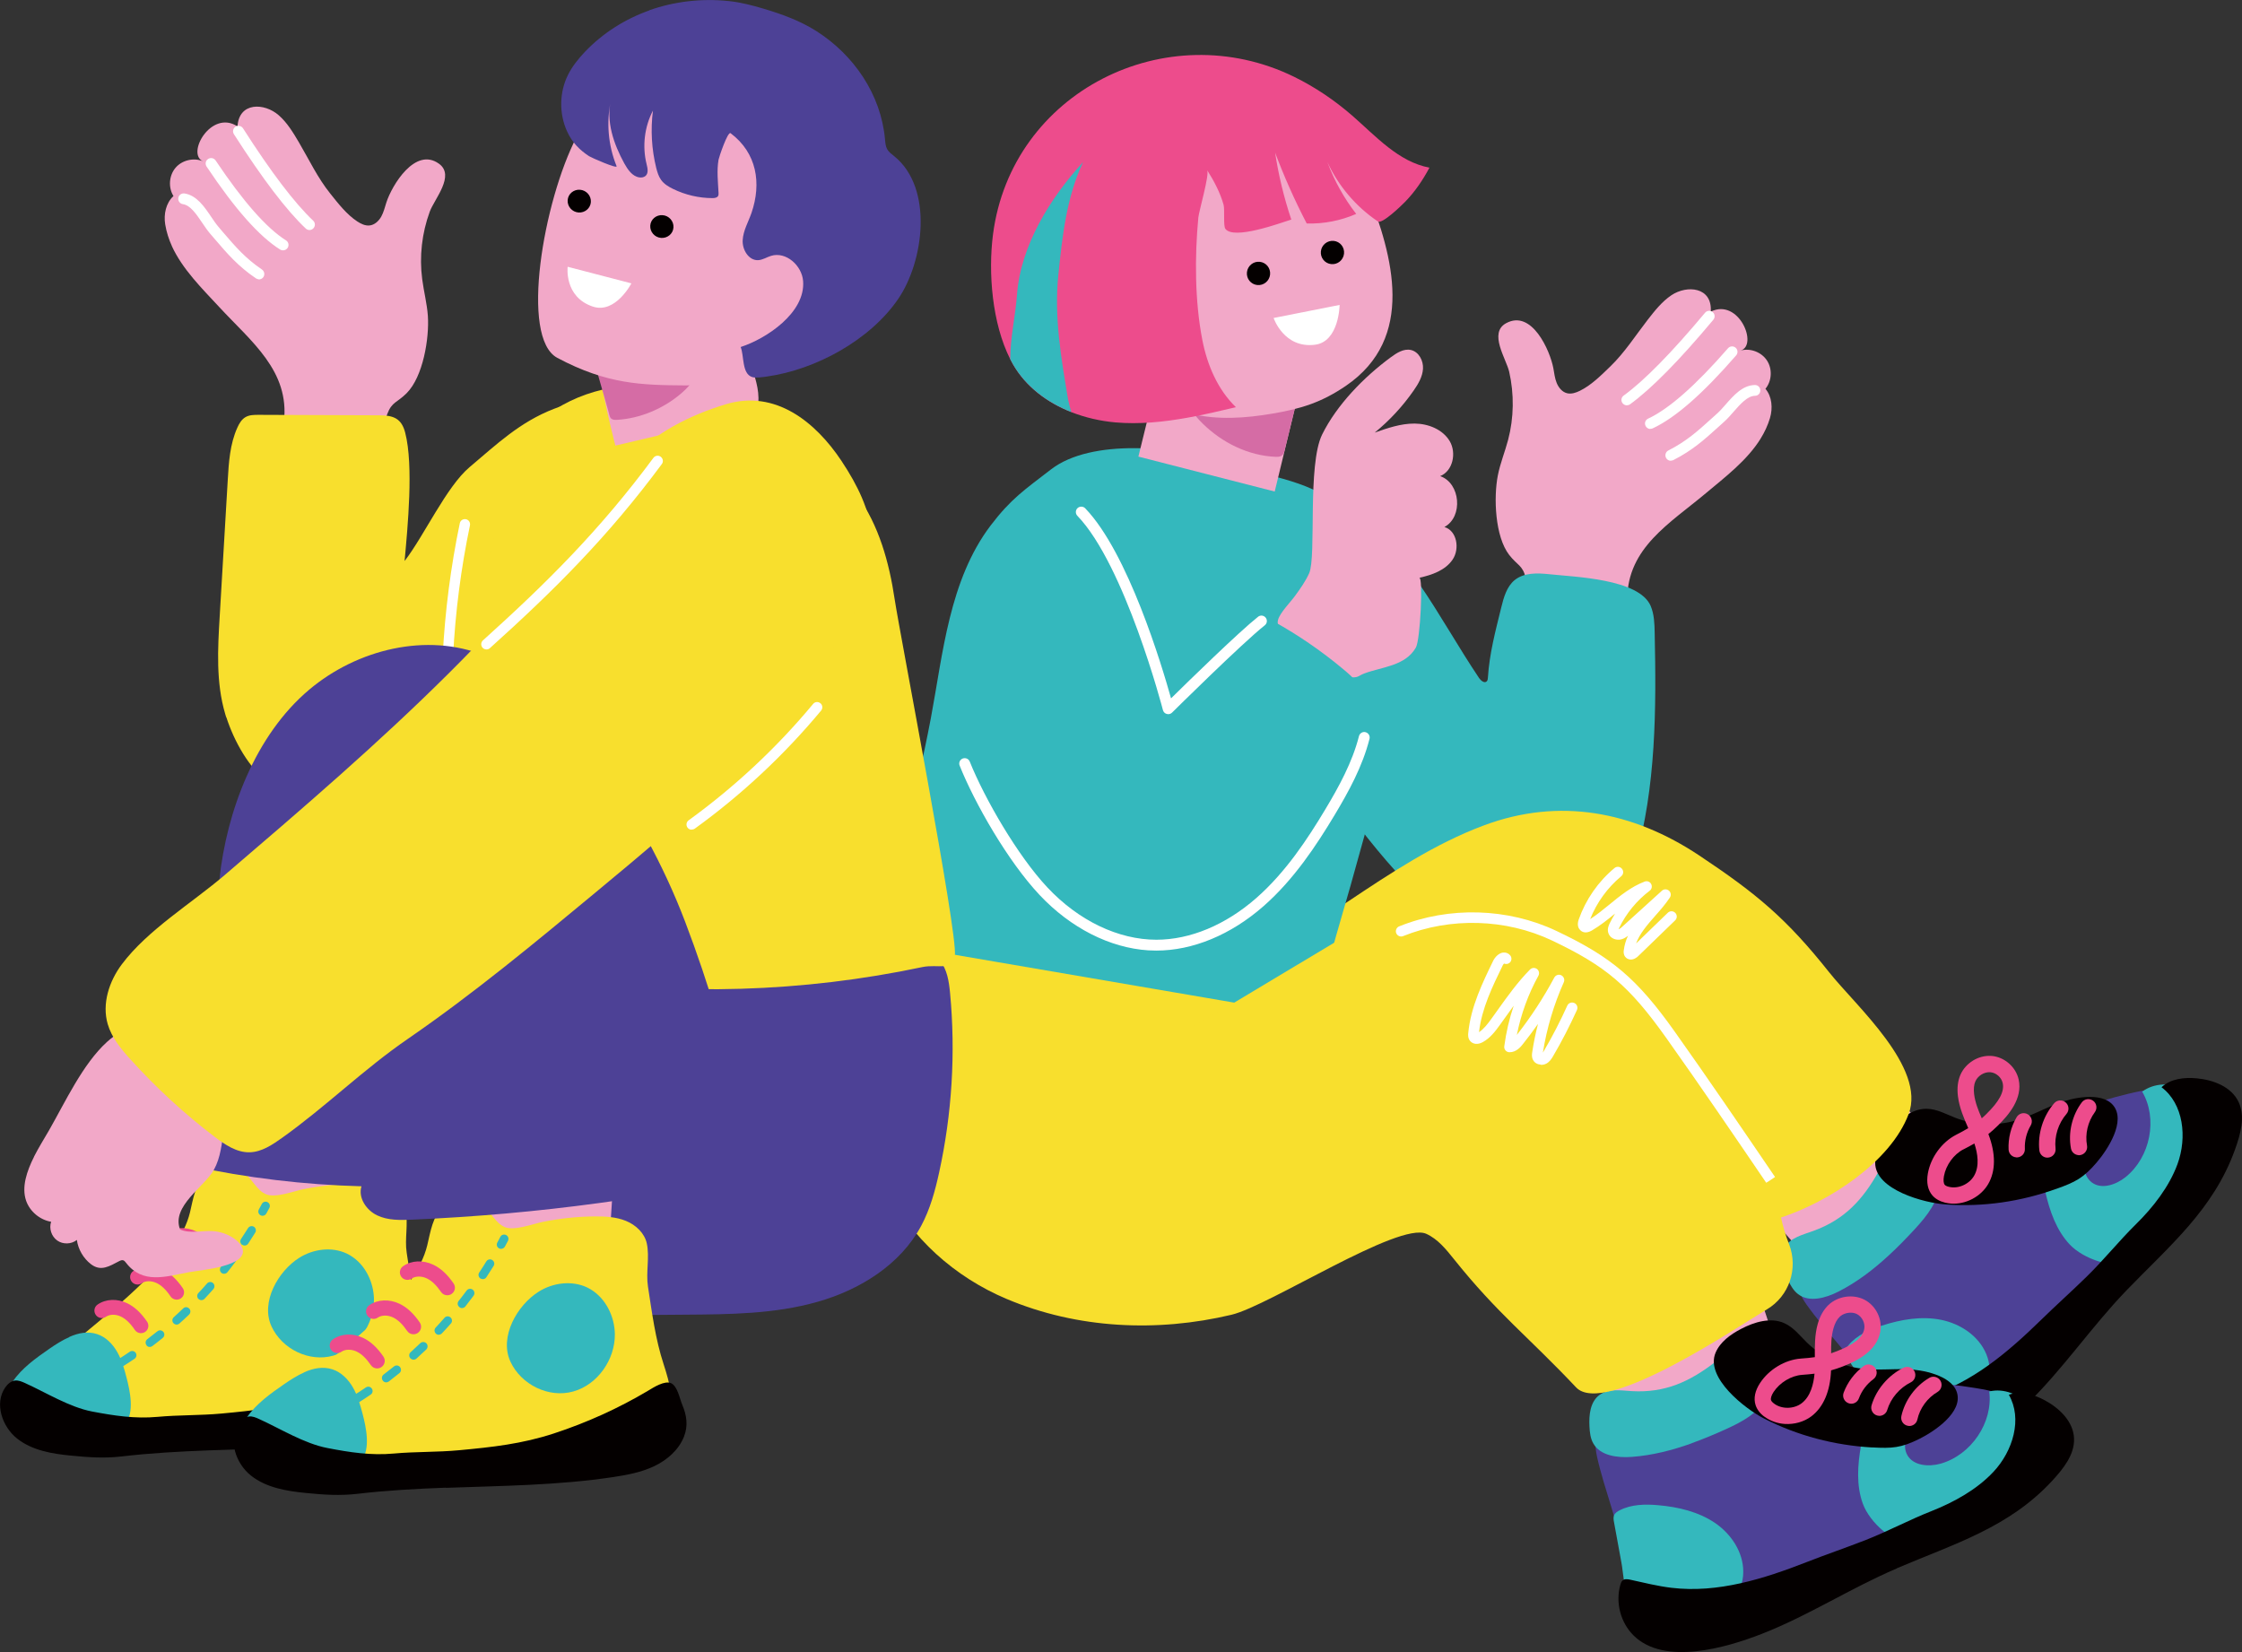 <?xml version="1.0" encoding="UTF-8"?>
<svg id="_レイヤー_1" data-name="レイヤー_1" xmlns="http://www.w3.org/2000/svg" width="285" height="210" version="1.1" viewBox="0 0 285 210">
  <rect x="0" y="0" width="285" height="210" fill="#333333" stroke="none"/>
  <!-- Generator: Adobe Illustrator 29.5.1, SVG Export Plug-In . SVG Version: 2.1.0 Build 141)  -->
  <defs>
    <style>
      .st0 {
        fill: #040000;
      }

      .st1 {
        fill: #4d4196;
      }

      .st2 {
        fill: #34b8bd;
      }

      .st3 {
        fill: #f2a8c8;
      }

      .st4 {
        fill: #d56ca5;
      }

      .st5 {
        fill: #ed4c8c;
      }

      .st6 {
        fill: #fff;
      }

      .st7 {
        fill: #f8df2d;
      }
    </style>
  </defs>
  <path class="st3" d="M21.85,31.29c1.35,2.94,3.84,5.39,6.02,7.74,4.06,4.39,8.98,8.11,8.22,14.59-.05.41-.11.85.04,1.23.3.77,1.26,1.01,2.09,1.11,2.3.3,4.62.44,6.94.44.76,0,1.56-.03,2.23-.38,1.49-.77,1.35-2.11,1.84-3.4.59-1.56,1.25-1.43,2.45-2.63,2.11-2.1,2.9-7.01,2.71-9.83-.11-1.57-.52-3.11-.72-4.67-.38-2.89-.04-5.86.96-8.59.59-1.61,3.26-4.59,1.17-6.09-3.02-2.18-5.98,2.75-6.68,4.91-.2.62-.35,1.26-.66,1.82-.32.56-.85,1.06-1.5,1.12-.55.05-1.08-.21-1.54-.51-1.36-.89-2.45-2.31-3.45-3.56-1.59-1.98-2.69-4.31-3.97-6.49-.74-1.25-1.49-2.51-2.58-3.46-1.81-1.58-5.04-1.7-5.23,1.43-3.33-2.2-6.57,3.5-4.38,4.43-1.18-.5-2.67-.15-3.5.83-.83.98-.94,2.5-.26,3.59-.96.88-1.26,2.32-1.05,3.6.16.98.46,1.9.86,2.78Z"/>
  <path class="st6" d="M32.87,35.52c.24.01.47-.09.61-.3.21-.31.13-.74-.18-.96-2.13-1.45-3.33-2.86-5-4.8l-.55-.65c-.3-.35-.6-.8-.92-1.27-.86-1.27-1.83-2.71-3.38-2.95-.37-.05-.73.2-.78.58-.06.38.2.73.58.78.95.14,1.71,1.27,2.44,2.35.33.48.66.98,1.02,1.4l.55.64c1.67,1.95,2.99,3.49,5.27,5.04.11.07.22.11.34.12Z"/>
  <path class="st6" d="M35.94,31.82c.24.02.49-.1.63-.32.2-.32.11-.75-.22-.95-2.47-1.55-5.47-4.97-8.94-10.15-.21-.32-.64-.4-.96-.19-.32.21-.4.64-.19.96,3.62,5.42,6.68,8.87,9.35,10.55.1.06.21.1.32.1Z"/>
  <path class="st6" d="M39.29,29.24c.2.01.4-.06.55-.22.26-.28.25-.71-.03-.97-2.35-2.22-5.36-6.17-8.92-11.74-.21-.32-.63-.41-.95-.21-.32.21-.41.63-.21.95,3.63,5.67,6.7,9.71,9.14,12,.12.11.27.18.43.19Z"/>
  <g>
    <path class="st3" d="M223.8,55.77c-1.71,2.75-4.49,4.86-6.95,6.92-4.58,3.84-9.94,6.91-10,13.43,0,.42,0,.85-.19,1.22-.39.73-1.38.84-2.21.84-2.32,0-4.64-.15-6.94-.45-.76-.1-1.54-.22-2.17-.66-1.38-.95-1.07-2.26-1.39-3.61-.39-1.63-1.06-1.58-2.1-2.92-1.82-2.35-1.99-7.33-1.45-10.09.3-1.55.91-3.02,1.31-4.54.74-2.81.78-5.81.14-8.64-.38-1.67-2.66-4.96-.39-6.19,3.27-1.78,5.58,3.49,6,5.72.12.64.18,1.29.43,1.89s.71,1.16,1.34,1.3c.54.12,1.1-.07,1.59-.31,1.46-.71,2.72-1.98,3.88-3.1,1.83-1.77,3.21-3.94,4.76-5.94.89-1.14,1.8-2.3,3-3.11,2-1.34,5.22-1.05,5.01,2.08,3.58-1.76,6.07,4.31,3.78,4.95,1.24-.35,2.67.19,3.37,1.27.7,1.07.62,2.6-.2,3.59.84.99.95,2.46.58,3.71-.28.95-.7,1.83-1.21,2.65Z"/>
    <path class="st2" d="M183.99,116.92c4.48,3.4,10.31,4.57,15.65,2.62,4.65-1.7,6.9-5.58,8.21-10.16,2.68-9.36,2.7-19.24,2.49-28.97-.02-1.14-.06-2.31-.5-3.37-1.47-3.48-9.68-3.7-12.89-4.05-1.52-.16-3.2-.22-4.39.73-1.04.84-1.41,2.23-1.73,3.52-.73,2.98-1.5,5.84-1.69,8.89-.01.17-.03.36-.15.48-.29.28-.74-.09-.97-.42-5.31-7.92-9.1-16.44-17.21-22.08-3.62-2.52-7.46-2.52-9.54,1.89-1.52,3.21-1.71,7.88-1.93,11.42-.26,4.15.23,8.42,2.15,12.16.98,1.92,2.3,3.64,3.61,5.35,5.58,7.27,11.54,16.42,18.9,21.99Z"/>
    <g>
      <polygon class="st3" points="230.97 161.39 247.47 146.65 235.7 133.25 219.21 147.99 230.97 161.39"/>
      <g>
        <path class="st1" d="M241.98,146.08c.26-.14.53-.24.83-.3.96-.2,1.93.07,2.85.35,1.2.36,2.43.66,3.61,1.07,1.14.41,1.09.43,2.12.02,2.08-.84,4.05-2.43,6.09-3.44,4.18-2.07,8.58-3.67,13.08-4.75,2.09-.5,4.24-.9,6.35-.6s4.17,1.41,5.14,3.3c1.82,3.53-.74,7.77-3.26,10.96-7.83,9.88-16.55,19.17-26.78,26.49-2.56,1.83-5.64,3.62-8.6,2.79-2.58-.72-4.19-3.2-5.56-5.5-2.33-3.91-5.57-6.95-8.19-10.62-1.44-2.02-2.2-4.95-.67-6.99.65-.86,1.6-1.42,2.5-2.01,3-1.97,5.61-4.56,7.61-7.55.81-1.21,1.66-2.59,2.9-3.23Z"/>
        <path class="st2" d="M240.08,159.59c-1.94,1.79-4.03,3.39-6.37,4.58-1.63.83-3.72,1.42-5.14.33-.59-.45-.96-1.12-1.29-1.79-.64-1.31-1.15-2.93-.38-4.2.74-1.22,2.29-1.56,3.62-2.05,3.96-1.44,6.27-3.96,8.28-7.54.57-1.03,1.18-2.15,2.23-2.66,2.65-1.29,5.49,1.46,5.5,4.09,0,2.24-1.56,4.18-3.09,5.85-1.08,1.17-2.19,2.32-3.37,3.4Z"/>
        <path class="st2" d="M234.89,172.68c-.16-.24-.32-.5-.33-.79,0-.33.19-.64.41-.89,1.07-1.29,2.68-1.99,4.26-2.5,2.43-.79,5.02-1.23,7.49-.74,2.47.49,4.8,2.03,5.77,4.35.26.63.43,1.31.4,2-.03.82-.31,1.62-.68,2.37-1.04,2.12-2.82,3.93-5.02,4.75-2.1.78-5.05.52-6.92-.7-1.1-.72-1.79-2.36-2.5-3.43-.97-1.47-1.93-2.94-2.9-4.4Z"/>
        <path class="st2" d="M272.11,159.55c2.26-1.81,4.23-5.44,5.28-7.74,1.44-3.17,2.15-6.67,1.86-10.11-.13-1.57-.08-2.72-1.63-3.36-1.68-.7-3.76-.73-5.31.42,2.01,3.41,1.05,8.34-2.12,10.87-1.23.98-3.04,1.59-4.27.68-1.41-1.05-1.08-3.25-.61-4.99-2.28.27-4.94,1.25-5.48,3.5-.21.87-.04,1.78.16,2.65.56,2.45,1.41,4.92,3.12,6.73,1.69,1.78,5.61,3.3,8.02,2.02.33-.18.66-.4.99-.66Z"/>
        <path class="st0" d="M261.41,151.11c-4.52,1.63-9.33,2.33-14.08,1.99-2.7-.19-8.96-1.85-8.96-5.29,0-1.5.84-2.88,1.8-4.05,1.22-1.48,2.87-2.85,4.76-2.82,1.29.02,2.45.68,3.64,1.15,2.42.94,5.17,1.06,7.7.33,1.82-.53,3.51-1.47,5.28-2.16,1.83-.72,5.56-1.53,7.05.21,1.72,2.02-.7,5.69-2.07,7.29-1.7,1.99-2.73,2.5-5.11,3.35Z"/>
        <path class="st0" d="M270.28,164.06c-4.43,4.6-8.02,9.95-12.6,14.41-3.46,3.36-9.77,8.53-14.87,6.51-2.17-.86-3.78-2.95-4.07-5.29-.03-.21-.04-.43.06-.62.16-.29.53-.39.85-.45,1.75-.33,3.52-.6,5.24-1.1,5.68-1.65,10.34-5.62,14.53-9.71,1.92-1.88,3.92-3.66,5.84-5.54,2.19-2.14,4.1-4.53,6.26-6.66,2.17-2.13,4.23-4.77,5.28-7.64,1.24-3.39.78-7.65-2.03-9.77,1.17-1.1,2.92-1.28,4.49-1.13,2.13.2,4.4,1.08,5.31,3.01.88,1.86.24,4.1-.47,6.07-2.75,7.63-8.35,12.24-13.83,17.92Z"/>
        <path class="st5" d="M247.26,152.87c-.69-.17-1.23-.48-1.61-.91-.59-.68-.79-1.65-.58-2.82.37-2.04,1.77-3.95,3.56-4.88.6-.31,1.11-.58,1.57-.86-.55-1.26-1.12-2.57-1.31-4.04-.13-1.04-.02-1.97.32-2.75.66-1.5,2.29-2.5,3.9-2.39.01,0,.03,0,.05,0,1.64.13,3.09,1.39,3.45,3,.53,2.42-1.27,4.51-2.67,5.88-.41.4-.8.75-1.18,1.05.95,2.49.94,4.69-.02,6.35-.94,1.62-2.86,2.61-4.7,2.49-.26-.02-.53-.06-.78-.12ZM249.58,146.1c-1.22.63-2.22,2-2.47,3.41h0c-.09.5-.05.91.1,1.09.09.11.28.2.54.26,1.17.29,2.57-.33,3.19-1.4.72-1.24.46-2.84.04-4.11-.44.25-.9.5-1.41.76ZM251.11,137.44c-.19.43-.24.99-.16,1.66.13,1.03.52,2.02.97,3.05.19-.16.38-.34.57-.53,1.66-1.62,2.33-2.88,2.09-3.95-.16-.73-.84-1.32-1.58-1.38h-.02c-.75-.05-1.57.46-1.87,1.16Z"/>
        <path class="st5" d="M256.3,147.12s.08,0,.12,0c.57-.03,1.01-.51.98-1.09-.05-1.02.21-2.07.74-2.97.29-.49.13-1.13-.37-1.42-.49-.29-1.13-.13-1.42.37-.73,1.24-1.09,2.7-1.02,4.12.03.53.45.95.97.98Z"/>
        <path class="st5" d="M260.2,147.14c.06,0,.12,0,.18,0,.57-.06.98-.57.92-1.14-.17-1.56.35-3.21,1.39-4.41.37-.43.33-1.09-.11-1.46-.43-.37-1.09-.33-1.46.11-1.41,1.63-2.11,3.87-1.88,5.99.06.51.47.89.96.92Z"/>
        <path class="st5" d="M264.21,146.84c.09,0,.17,0,.26-.02.56-.11.93-.65.83-1.21-.27-1.45.1-3.03.99-4.24.34-.46.25-1.11-.21-1.45-.46-.34-1.11-.25-1.45.21-1.24,1.66-1.75,3.85-1.37,5.86.09.47.49.81.95.84Z"/>
      </g>
    </g>
    <g>
      <polygon class="st3" points="205.97 181.56 226.91 174.44 221.31 157.51 200.37 164.63 205.97 181.56"/>
      <g>
        <path class="st1" d="M222.08,171.77c.29-.02.58-.01.88.05.96.19,1.75.82,2.49,1.44.96.8,1.98,1.55,2.9,2.4.89.82.84.82,1.94.84,2.24.04,4.68-.66,6.95-.79,4.65-.27,9.33-.02,13.9.73,2.12.35,4.26.83,6.08,1.93,1.82,1.1,3.28,2.93,3.44,5.04.3,3.96-3.72,6.87-7.28,8.81-11.06,6.04-22.73,11.18-35,13.93-3.07.69-6.6,1.13-9.01-.79-2.1-1.67-2.61-4.58-2.97-7.23-.62-4.51-2.41-8.58-3.39-12.97-.54-2.42-.09-5.42,2.11-6.69.93-.54,2.03-.68,3.08-.87,3.53-.64,6.94-2.01,9.96-3.97,1.22-.8,2.54-1.73,3.93-1.84Z"/>
        <path class="st2" d="M215.05,183.46c-2.48.89-5.03,1.54-7.65,1.73-1.83.13-3.98-.15-4.86-1.71-.37-.64-.45-1.41-.49-2.16-.08-1.46.09-3.15,1.29-4.02,1.15-.83,2.72-.55,4.13-.47,4.21.23,7.32-1.2,10.57-3.71.93-.72,1.92-1.52,3.09-1.58,2.95-.15,4.49,3.49,3.47,5.91-.87,2.06-3.07,3.24-5.13,4.18-1.45.66-2.93,1.28-4.43,1.82Z"/>
        <path class="st2" d="M205.17,193.49c-.05-.28-.1-.58,0-.86.12-.31.43-.51.73-.66,1.49-.76,3.24-.79,4.9-.64,2.54.22,5.1.83,7.19,2.24,2.08,1.41,3.63,3.74,3.61,6.25,0,.68-.12,1.37-.41,2-.34.75-.92,1.37-1.55,1.92-1.78,1.55-4.13,2.52-6.47,2.41-2.24-.1-4.85-1.5-6.09-3.35-.73-1.09-.72-2.87-.96-4.13-.32-1.73-.63-3.46-.95-5.19Z"/>
        <path class="st2" d="M244.56,195.93c2.79-.79,6.02-3.35,7.88-5.06,2.56-2.35,4.58-5.3,5.66-8.58.49-1.5.99-2.54-.18-3.73-1.28-1.3-3.17-2.14-5.05-1.69.51,3.93-2.29,8.08-6.19,9.18-1.51.42-3.42.27-4.2-1.05-.89-1.52.27-3.41,1.39-4.83-2.2-.64-5.04-.78-6.41,1.08-.53.72-.73,1.62-.89,2.5-.44,2.47-.62,5.08.24,7.41.85,2.3,3.88,5.23,6.59,5,.38-.03.77-.11,1.17-.22Z"/>
        <path class="st0" d="M238,183.99c-4.8-.27-9.5-1.5-13.74-3.67-2.41-1.23-7.52-5.2-6.18-8.37.58-1.38,1.9-2.33,3.24-3.03,1.7-.89,3.76-1.5,5.48-.74,1.18.52,1.99,1.59,2.9,2.48,1.86,1.81,4.34,2.99,6.96,3.31,1.88.23,3.8.02,5.7.07,1.97.05,5.72.76,6.4,2.95.79,2.53-2.87,4.96-4.76,5.9-2.34,1.17-3.49,1.23-6.02,1.09Z"/>
        <path class="st0" d="M241.11,199.37c-5.87,2.5-11.27,6.03-17.22,8.34-4.5,1.75-12.33,4.03-16.23.18-1.66-1.64-2.33-4.19-1.68-6.46.06-.2.13-.42.3-.55.26-.21.63-.15.96-.08,1.74.38,3.48.82,5.25,1.03,5.88.7,11.72-1.14,17.17-3.27,2.5-.98,5.04-1.84,7.54-2.82,2.85-1.12,5.54-2.57,8.37-3.68,2.83-1.12,5.75-2.74,7.84-4.98,2.47-2.64,3.71-6.73,1.95-9.79,1.51-.55,3.19-.04,4.58.71,1.89,1.02,3.63,2.72,3.71,4.85.08,2.06-1.38,3.86-2.8,5.4-5.51,5.95-12.47,8-19.73,11.1Z"/>
        <path class="st5" d="M224.29,180.08c-.57-.42-.94-.92-1.12-1.47-.28-.86-.08-1.83.57-2.82h0c1.14-1.73,3.17-2.95,5.18-3.1.68-.05,1.25-.1,1.78-.18-.01-1.38-.03-2.81.37-4.23.29-1.01.75-1.82,1.37-2.41,1.2-1.13,3.12-1.41,4.57-.66,1.47.76,2.31,2.49,2,4.11-.46,2.43-2.93,3.66-4.75,4.37-.54.21-1.03.37-1.5.5-.1,2.66-.97,4.68-2.5,5.84-.96.72-2.18,1.04-3.37.97-.94-.06-1.85-.37-2.6-.93ZM229.07,174.76c-1.37.1-2.82.97-3.61,2.17h0c-.28.43-.4.81-.33,1.04.04.13.18.29.4.45.96.72,2.49.7,3.48-.04,1.14-.86,1.53-2.44,1.65-3.77-.51.06-1.02.11-1.59.15ZM233.86,167.38c-.34.32-.61.82-.79,1.46-.28,1-.31,2.06-.3,3.18.23-.08.48-.17.74-.27,2.16-.84,3.27-1.74,3.47-2.82.14-.73-.26-1.54-.92-1.89-.21-.11-.45-.17-.69-.18-.54-.03-1.12.15-1.5.51Z"/>
        <path class="st5" d="M235.26,178.43c.45.03.88-.24,1.04-.68.35-.96,1.01-1.83,1.84-2.44.46-.34.56-.99.22-1.45-.34-.46-.99-.56-1.45-.22-1.15.85-2.06,2.06-2.55,3.39-.2.54.08,1.13.61,1.33.1.04.19.06.29.06Z"/>
        <path class="st5" d="M238.84,179.97c.47.03.92-.27,1.06-.74.45-1.5,1.57-2.81,3-3.52.51-.25.72-.87.47-1.39-.25-.51-.87-.72-1.39-.47-1.93.95-3.46,2.74-4.07,4.78-.16.55.15,1.13.69,1.29.08.02.16.04.23.04Z"/>
        <path class="st5" d="M242.65,181.26c.5.03.97-.31,1.08-.81.31-1.44,1.27-2.76,2.57-3.52.49-.29.66-.92.37-1.42-.29-.49-.92-.66-1.42-.37-1.79,1.05-3.11,2.87-3.55,4.86-.12.56.23,1.11.79,1.23.05.01.1.02.16.02Z"/>
      </g>
    </g>
    <path class="st7" d="M112.68,150.95c-.63-1.33-1.13-2.71-1.5-4.14-1.5-5.79-1.33-11.8.05-17.54.33-1.39,2.06-11.18,4.23-10.92,10.19,1.25,20.38,2.48,30.57,3.73,4,.49,9.38,2.14,13.05.73,4.15-1.6,8.41-5.64,12.13-8.12,5.56-3.71,11.18-7.45,17.44-9.78,9.55-3.56,18.9-1.8,27.37,3.84,7.32,4.88,11.08,8.01,16.52,14.86,3.4,4.28,12.32,12.08,10.08,18.01-2.33,6.17-10.3,11.2-16.22,13.14.25,1.15.59,2.28,1.02,3.38,1.2,3.09.04,6.61-2.82,8.3-3.65,2.16-20.65,13.74-24.25,9.91-6.09-6.46-9.98-9.36-15.52-16.29-1.01-1.26-2.06-2.57-3.53-3.23-3.5-1.57-19.92,9.14-24.75,10.29-9.46,2.25-19.58,1.79-28.59-2.01-6.54-2.75-12.27-7.79-15.27-14.15Z"/>
    <path class="st2" d="M115.34,120.33l48.42,8.29c2.19.37,4.26-1.11,4.62-3.3.33-2.02.78-4.02,1.4-6.15,1.27-4.33,2.5-8.68,3.69-13.03.95-3.45,1.52-6.14,1.29-9.66-.27-4.03,1.02-8.4,1.82-12.33.88-4.35.36-9.1-1.85-13.07-1.66-2.98-2.15-4.57-4.66-6.84-3.69-3.34-9.9-3.82-14.65-5.46-5.98-2.06-16.68-3.07-21.81.88-3.38,2.61-5.08,3.72-7.67,7.12-5.28,6.95-6.08,16.36-7.61,24.5-1,5.28-2.23,10.52-3.66,15.7-.7,2.53-1.43,5.06-2.24,7.56-.05.17-.12.35-.18.55-.8,2.33.68,4.82,3.11,5.24Z"/>
    <polygon class="st3" points="144.71 58.04 162.04 62.48 165.41 48.57 147.97 44.77 144.71 58.04"/>
    <path class="st4" d="M165.41,48.57c-3.58-.78-7.16-1.56-10.73-2.34-1.05-.23-2.41-1.19-3.31-.24-.97,1.02-1.24,2.66-.92,3.99.35,1.49,1.32,2.76,2.41,3.84,2.49,2.46,5.85,4.12,9.35,4.25,1.04.04,1.02-.58,1.23-1.45.22-.88.43-1.76.65-2.63.44-1.8.89-3.61,1.33-5.41Z"/>
    <path class="st3" d="M142.05,42.82c1.64,4.69,3.66,8.35,9.27,9.75,3.42.85,7.01.59,10.46,0,3.68-.62,6.27-1.46,9.3-3.52,8.92-6.09,5.98-16.49,2.76-24.71-1.44-3.68-5.3-6.9-9.33-8.23-2.84-.93-4.24-.66-7.19-.29-4.65.59-9.26,2.18-12.66,5.22-2.62,2.34-4.47,5.62-4.75,9.11-.13,1.67.46,2.98.7,4.58.36,2.42.34,4.74,1.13,7.12.11.33.22.65.33.96Z"/>
    <path class="st0" d="M158.51,34.6c-.09.82.5,1.55,1.31,1.63.81.09,1.54-.51,1.63-1.32.09-.82-.5-1.55-1.31-1.63-.81-.09-1.54.51-1.63,1.32Z"/>
    <path class="st0" d="M167.91,31.94c-.09.82.5,1.55,1.31,1.63.81.09,1.54-.51,1.63-1.32.09-.82-.5-1.55-1.31-1.63s-1.54.51-1.63,1.32Z"/>
    <path class="st6" d="M170.29,38.76l-8.39,1.66s1.31,3.9,5.26,3.4c3.08-.39,3.13-5.06,3.13-5.06Z"/>
    <path class="st3" d="M162.85,80.16c-.32-.41-.52-.87-.39-1.36.25-.92,1.57-2.24,2.15-3.04.67-.92,1.34-1.85,1.81-2.9.94-2.1-.25-13.78,1.65-17.63,1.87-3.78,5.29-7.28,8.69-9.79.77-.57,1.67-1.16,2.6-.95,1,.23,1.59,1.35,1.53,2.38-.06,1.02-.61,1.95-1.2,2.79-1.39,1.99-3.05,3.79-4.94,5.33,1.64-.58,3.33-1.16,5.07-1.15,1.74.01,3.58.74,4.47,2.24.88,1.5.4,3.79-1.22,4.44,2.59.89,2.95,5.17.54,6.47,1.59.46,1.98,2.75,1.05,4.13-.92,1.37-2.63,1.97-4.24,2.32.5-.11.14,7.88-.44,8.88-1.36,2.35-4.27,2.43-6.54,3.28-.72.27-.74.52-1.52.5-.75-.02-1.75-.64-2.4-.99-1.55-.82-2.95-1.9-4.33-2.98-.49-.38-.98-.76-1.47-1.15-.31-.24-.63-.52-.88-.83Z"/>
    <path class="st2" d="M157.78,80.62c.4-.77.75-1.55,1.34-2.2.57-.63,1.83.04,2.57.45,3.21,1.76,6.25,3.84,9.06,6.19,1.27,1.06,2.53,2.24,3.1,3.8.94,2.58-.28,5.41-1.51,7.86-2.23,4.44-4.61,8.83-7.63,12.77-2.37,3.09-5.14,5.91-8.38,8.08-1.28.86-2.54,1.4-3.98,1.9-2.1.73-4.07.51-6.23.81-3.49.49-9-2.57-10.96-5.5-2.41-3.6-1.61-8.55.5-12.33,2.77-4.95,7.35-8.46,11.75-11.87,2.27-1.76,4.56-3.52,6.64-5.51,1.03-.99,1.99-2.03,2.9-3.13.34-.41.6-.87.84-1.33Z"/>
    <path class="st6" d="M145.98,120.8c.34.02.68.03,1.02.03,4.62,0,9.46-2,13.61-5.64,3.88-3.4,6.75-7.77,9.05-11.6,1.78-2.97,3.55-6.19,4.43-9.68.09-.37-.13-.74-.5-.84-.37-.1-.74.13-.84.5-.84,3.31-2.55,6.43-4.28,9.31-2.24,3.74-5.04,8-8.77,11.27-3.9,3.42-8.41,5.3-12.7,5.3-4.84,0-9.89-2.42-13.85-6.64-3.78-4.02-7.99-11.3-9.88-16.01-.14-.35-.54-.52-.9-.38-.35.14-.53.54-.38.9,1.91,4.77,6.12,12.15,10.16,16.44,3.95,4.2,8.94,6.73,13.83,7.04Z"/>
    <polygon class="st7" points="149.94 131.61 178.11 114.73 180.06 131.91 149.94 131.61"/>
    <path class="st6" d="M224.51,150.35l.57-.36.56-.38c-4.15-6.1-8.43-12.39-12.76-18.49-4.77-6.71-8-9.46-15.03-12.79-6.18-2.93-13.65-3.14-19.99-.58-.34.14-.51.53-.37.87.14.34.53.51.87.37,6-2.42,13.07-2.22,18.91.55,6.86,3.25,9.84,5.79,14.51,12.35,4.33,6.09,8.6,12.37,12.74,18.45Z"/>
    <path class="st6" d="M212.34,58.56c.12,0,.24-.02.36-.07,2.46-1.25,3.96-2.61,5.86-4.33l.63-.57c.41-.37.81-.82,1.19-1.26.86-.98,1.75-2,2.72-2.02.38,0,.68-.32.67-.7,0-.38-.32-.68-.7-.67-1.57.03-2.71,1.34-3.72,2.49-.37.43-.73.83-1.08,1.14l-.63.57c-1.9,1.72-3.27,2.95-5.56,4.12-.34.17-.47.59-.3.93.11.23.34.36.57.38Z"/>
    <path class="st6" d="M209.76,54.51c.11,0,.23-.01.33-.06,2.86-1.33,6.33-4.36,10.61-9.28.25-.29.22-.72-.07-.97-.29-.25-.72-.22-.97.07-4.09,4.7-7.51,7.71-10.15,8.94-.35.16-.5.57-.33.92.11.24.34.38.58.4Z"/>
    <path class="st6" d="M206.76,51.52c.15,0,.31-.03.45-.13,2.71-1.97,6.27-5.58,10.59-10.75.24-.29.21-.73-.09-.97-.29-.24-.73-.21-.97.09-4.25,5.08-7.72,8.62-10.34,10.52-.31.22-.38.65-.15.96.13.17.32.27.51.28Z"/>
    <path class="st6" d="M195.84,135.35c.26.02.52-.04.74-.16.43-.24.67-.64.83-.91,1.12-1.9,2.14-3.89,3.05-5.9.15-.34,0-.74-.34-.89-.34-.15-.74,0-.89.34-.89,1.97-1.89,3.91-2.98,5.77-.04.06-.08.13-.12.2.49-3.09,1.39-6.1,2.66-8.95.15-.33,0-.72-.32-.88-.32-.16-.72-.03-.89.29-1.37,2.56-2.97,5.01-4.76,7.29.52-2.62,1.45-5.19,2.74-7.52.16-.29.08-.66-.18-.86-.27-.2-.64-.17-.88.06-1.57,1.59-2.88,3.42-4.15,5.2-.24.34-.49.68-.73,1.02-.52.72-1,1.35-1.61,1.75.34-3,1.7-5.79,3.02-8.5.04-.08.1-.16.16-.22.23.1.51.07.71-.1.28-.24.31-.67.07-.95-.23-.27-.55-.39-.9-.35-.55.07-1.02.57-1.25,1.03-1.34,2.76-2.87,5.88-3.18,9.22-.02.19-.06.65.26,1.01.37.42.99.46,1.6.12.93-.52,1.57-1.35,2.2-2.23.25-.34.49-.69.74-1.03.32-.45.65-.91.98-1.36-.57,1.68-.97,3.42-1.2,5.16-.02.19.03.38.16.52.12.14.3.23.49.23.88.02,1.46-.7,1.73-1.05.66-.83,1.3-1.68,1.91-2.55-.31,1.2-.56,2.41-.74,3.63-.03.21-.09.6.12.97.2.37.57.55.95.57Z"/>
    <path class="st6" d="M207.22,121.96c-.27-.02-.5-.16-.65-.37-.21-.3-.18-.64-.16-.77.08-.68.27-1.3.54-1.88-.23.19-.52.38-.87.47-.62.15-1.4-.11-1.63-.81-.17-.52.06-1,.17-1.23.21-.42.43-.84.68-1.24-.93.76-1.89,1.53-2.95,2.15-.74.43-1.21.19-1.42,0-.21-.18-.52-.59-.25-1.39.9-2.55,2.47-4.82,4.55-6.55.29-.24.71-.2.95.09.24.29.2.71-.09.95-1.75,1.46-3.11,3.33-3.95,5.45.85-.55,1.66-1.21,2.44-1.85,1.36-1.11,2.77-2.27,4.48-2.92.31-.12.67,0,.83.3.16.29.09.66-.18.86-1.64,1.24-2.99,2.88-3.89,4.74-.03.06-.05.11-.07.15,0,0,0,0,0,0,.17-.04.37-.22.54-.38l4.97-4.51c.25-.23.63-.23.89-.01.26.22.31.6.12.88-.55.83-1.21,1.59-1.86,2.32-1.01,1.15-1.97,2.25-2.43,3.51l4.03-3.9c.27-.26.69-.25.95.02.26.27.25.69-.02.95l-4.71,4.56c-.11.11-.51.45-.99.42,0,0-.02,0-.03,0ZM205.72,118.21h0Z"/>
    <path class="st5" d="M175.13,28.13c-2.77-1.87-5.01-4.51-6.4-7.54.88,2.37,2.12,4.61,3.67,6.6-1.97.86-4.13,1.28-6.29,1.22-1.52-2.92-2.86-5.93-4.02-9.01.44,2.89,1.13,5.74,2.06,8.51-1.52.48-7.31,2.61-8.38,1.18-.29-.39-.06-2.43-.23-3.06-.43-1.54-1.23-3.06-2.09-4.4.33.52-1.04,5.2-1.12,6.02-.47,4.99-.45,10.64.51,15.57.62,3.17,1.94,6.29,4.27,8.54-2.03.48-4.07.96-6.13,1.33-3.06.55-6.14.87-9.22.6-1.9-.17-3.81-.61-5.59-1.31-3.07-1.21-5.77-3.23-7.4-6.07-.12-.22-.24-.43-.35-.65-2.31-4.56-2.82-11-2.19-15.87,2.35-18.11,22.04-27.98,38.29-20.02,2.67,1.31,5.15,2.99,7.39,4.94,3.01,2.63,5.88,5.87,9.8,6.6-.83,1.57-1.87,3.1-3.12,4.37-.43.44-2.9,2.85-3.45,2.47Z"/>
    <path class="st2" d="M136.17,52.37c-3.07-1.21-5.77-3.23-7.4-6.07-.12-.22-.24-.43-.35-.65,0-2.74.66-5.47.86-8.19.46-6.25,4.24-12.33,8.4-16.85-2.1,4.43-2.64,9.42-3.14,14.3-.56,5.35.35,10.6,1.24,15.89.05.28.2.87.4,1.58Z"/>
    <path class="st6" d="M148.46,90.78c.19.01.39-.06.53-.2.09-.09,8.92-8.83,11.79-11.1.3-.24.35-.67.11-.97-.24-.3-.67-.35-.97-.11-2.42,1.92-8.76,8.1-11.06,10.37-1.17-4.19-5.46-18.5-10.91-24.16-.26-.27-.7-.28-.98-.02-.27.26-.28.7-.02.97,6.04,6.26,10.84,24.51,10.88,24.7.06.24.25.43.48.49.05.01.09.02.14.02Z"/>
  </g>
  <path class="st7" d="M28.75,91.16c-.04-.13-.08-.27-.12-.4-1.19-4.01-.95-8.28-.7-12.46.34-5.75.68-11.51,1.02-17.26.13-2.27.28-4.6,1.22-6.68.23-.52.54-1.05,1.04-1.34.5-.29,1.1-.29,1.68-.29,5.11.02,10.22.04,15.34.06,1.79,0,2.82.4,3.28,2.22,1.08,4.19.31,12-.08,16.3,2.5-3.23,5.31-9.44,8.26-11.93,3.46-2.92,6.39-5.73,10.72-7.41.86-.34,1.78-.63,2.7-.53,1.35.15,2.49,1.17,3.12,2.37.63,1.21.83,2.59.94,3.94.57,6.83-.29,15.4-4.89,20.8-1.33,1.56-2.93,2.86-4.51,4.16-6.76,5.51-14.29,12.66-22.33,16.21-3.19,1.41-7.97,2.71-11.18.59-2.56-1.69-4.54-5.39-5.49-8.35Z"/>
  <path class="st6" d="M56.91,84h0c.37.02.68-.26.69-.63.28-5.56,1-11.14,2.14-16.59.07-.36-.15-.71-.51-.78-.36-.07-.71.15-.78.51-1.15,5.52-1.88,11.17-2.17,16.79-.02.36.26.67.62.69Z"/>
  <path class="st1" d="M83.12,117.5c10.58,0,21.17.86,31.61,2.58,1.73.29,3.61.68,4.74,2.02.94,1.12,1.16,2.66,1.3,4.11.72,7.62.25,15.36-1.39,22.83-.51,2.34-1.15,4.67-2.28,6.78-2.65,4.95-7.82,8.15-13.22,9.67-5.4,1.53-11.09,1.58-16.71,1.62-4.75.04-9.51.07-14.26.11-3.57.03-7.24.04-10.58-1.23-1.59-.6-3.1-1.51-4.21-2.8-1.81-2.09-2.41-4.95-2.7-7.69-.61-5.72-.14-11.5.72-17.19.72-4.76,1.75-9.57,4.06-13.79,1.71-3.12,5.52-8.17,9.46-8.52,1.74-.16,3.62.95,5.36,1.21,2.66.4,5.41.29,8.1.29Z"/>
  <g>
    <rect class="st3" x="29.01" y="142.93" width="18.08" height="14.47" transform="translate(66.49 302.44) rotate(-176.36)"/>
    <g>
      <path class="st7" d="M33.47,151.63c-1.18-.76-1.71-2.4-3.18-2.98-1.36-.54-3.04-.34-4.14.63-1.33,1.18-1.59,3.1-2,4.83-1.44,5.98-9.39,11.99-13.97,15.84-2.88,2.43-3.75,4-5.4,7.39-2.27,4.67,6.06,6,9.05,6.11,11.22.41,22.56-.17,33.44-2.97,2.72-.7,5.71-1.8,6.87-4.38,1.01-2.25.26-4.85-.5-7.2-1.02-3.11-1.44-6.42-1.94-9.65-.28-1.79.23-3.67-.15-5.4-.29-1.3-1.37-2.3-2.6-2.81-1.23-.5-2.59-.57-3.91-.56-2.17.02-4.35.25-6.48.68-1.18.24-3.58,1.16-4.74.64-.12-.05-.23-.11-.34-.18Z"/>
      <path class="st2" d="M44.53,159.58c-.14-.08-.28-.16-.43-.23-1.91-.91-4.27-.6-6.06.53-2.66,1.67-4.96,5.63-3.52,8.73,1.33,2.87,4.78,4.57,7.84,3.71,3.04-.86,5.21-3.99,5.18-7.15-.03-2.21-1.13-4.47-3.02-5.59Z"/>
      <path class="st2" d="M8.81,169.94c1.15-.51,2.35-.75,3.53-.36,1.11.36,1.98,1.25,2.56,2.27.58,1.01.9,2.15,1.19,3.28.43,1.65,1.05,4.45-.2,5.89-1.36,1.59-3.68,1.02-5.5,1.07-2.6.06-4.89-.25-7.23-1.54-1.13-.62-2.27-1.59-2.31-2.88-.02-.74.33-1.44.75-2.05,1.19-1.73,2.95-2.98,4.68-4.18.78-.54,1.64-1.09,2.53-1.48Z"/>
      <path class="st0" d="M26.49,184.36c6.98-.26,13.98-.31,20.88-1.34,1.75-.26,3.52-.6,5.12-1.36,1.6-.76,3.03-2.01,3.69-3.66.55-1.39.34-2.69-.21-4.02-.31-.74-.59-2.29-1.36-2.66-.82-.39-2.23.53-2.89.93-3.71,2.21-7.67,4-11.77,5.34-3.98,1.3-7.69,1.71-11.81,2.09-2.72.25-5.44.17-8.13.42-2.85.26-5.52-.15-8.3-.68-2.91-.56-5.83-2.4-8.53-3.62-.4-.18-.82-.36-1.25-.32-.53.06-.97.45-1.27.89-1.39,2.02-.4,4.97,1.52,6.49,1.92,1.52,4.47,1.94,6.91,2.17,2.17.21,4.18.36,6.37.1,3.67-.43,7.35-.63,11.04-.77Z"/>
      <g>
        <path class="st2" d="M33.34,154.54c.2.01.4-.09.51-.28.13-.24.26-.48.39-.72.14-.26.04-.59-.23-.73-.26-.14-.59-.04-.73.23-.12.24-.25.47-.38.7-.14.26-.05.59.21.73.07.04.15.06.22.07Z"/>
        <path class="st2" d="M14.95,173.46c-.16-.25-.08-.58.18-.74.19-.12.39-.24.58-.37.27-.17.53-.35.79-.53.25-.17.58-.1.75.14.17.25.1.58-.14.75-.27.18-.54.36-.81.54-.2.13-.4.26-.6.38-.1.06-.21.09-.32.08-.17-.01-.33-.1-.42-.26ZM18.62,170.98c-.18-.24-.13-.57.1-.75.43-.33.87-.67,1.29-1.01.23-.19.57-.15.76.08.19.23.15.57-.08.76-.43.35-.87.7-1.32,1.04-.11.08-.24.12-.36.11-.15,0-.3-.08-.39-.21ZM22.05,168.19c-.2-.22-.18-.56.04-.76.4-.36.81-.74,1.2-1.12.21-.21.55-.2.76.02.21.21.2.55-.01.76-.4.39-.81.77-1.23,1.14-.11.1-.26.15-.39.14s-.27-.07-.37-.18ZM25.24,165.12c-.22-.2-.23-.54-.02-.76.37-.39.74-.8,1.1-1.22.2-.22.54-.25.76-.05.22.2.24.54.05.76-.37.42-.75.84-1.13,1.24-.11.12-.27.18-.43.17-.12,0-.24-.06-.33-.14ZM28.16,161.8c-.23-.18-.27-.52-.09-.76.34-.43.67-.86,1-1.3.18-.24.51-.29.75-.11.24.18.29.51.11.75-.33.45-.68.9-1.02,1.33-.11.14-.29.21-.46.2-.11,0-.21-.04-.3-.11ZM30.79,158.24c-.25-.16-.32-.5-.15-.75.3-.45.6-.92.89-1.38.16-.25.49-.33.74-.18.25.16.33.49.18.74-.29.47-.6.95-.9,1.41-.11.17-.3.25-.48.24-.09,0-.18-.03-.26-.09Z"/>
        <path class="st2" d="M12.06,174.97s.05,0,.07,0c.29-.02.59-.07.88-.14.29-.07.47-.36.4-.65-.07-.29-.36-.47-.65-.4-.24.06-.48.09-.71.11-.3.02-.52.28-.5.58.02.27.24.48.5.5Z"/>
      </g>
      <path class="st5" d="M26.62,160.33c.2.01.41-.04.59-.16.43-.29.54-.88.25-1.31-.77-1.12-1.59-1.88-2.51-2.33-1.28-.62-2.73-.56-3.77.16-.43.29-.54.88-.24,1.31.29.43.88.54,1.31.24.48-.33,1.24-.33,1.89-.02.62.3,1.2.85,1.77,1.69.17.25.44.39.72.41Z"/>
      <path class="st5" d="M22.4,165.2c.2.01.41-.04.59-.16.43-.29.54-.88.24-1.31-.77-1.12-1.59-1.88-2.51-2.33-1.28-.62-2.73-.56-3.77.16-.43.29-.54.88-.24,1.31.29.43.88.54,1.31.24.48-.33,1.24-.33,1.89-.02.62.3,1.2.85,1.77,1.7.17.25.44.39.72.41Z"/>
      <path class="st5" d="M17.86,169.46c.2.01.41-.04.59-.16.43-.29.54-.88.24-1.31-.77-1.12-1.59-1.88-2.51-2.33-1.28-.62-2.73-.56-3.77.16-.43.29-.54.88-.24,1.31.29.43.88.54,1.31.24.48-.33,1.24-.33,1.89-.02.62.3,1.2.85,1.77,1.7.17.25.44.39.72.41Z"/>
    </g>
  </g>
  <g>
    <rect class="st3" x="59.25" y="146.91" width="18.42" height="14.74" transform="translate(126.99 312.6) rotate(-176.36)"/>
    <g>
      <path class="st7" d="M63.8,155.78c-1.2-.77-1.74-2.45-3.24-3.04-1.39-.55-3.09-.35-4.21.64-1.35,1.2-1.62,3.16-2.04,4.92-1.47,6.09-9.57,12.21-14.24,16.14-2.94,2.47-3.83,4.08-5.5,7.53-2.31,4.76,6.18,6.11,9.22,6.23,11.43.42,22.99-.17,34.07-3.03,2.77-.71,5.82-1.83,7-4.46,1.02-2.29.26-4.95-.51-7.33-1.04-3.17-1.47-6.54-1.98-9.83-.28-1.82.23-3.74-.15-5.5-.29-1.32-1.4-2.35-2.65-2.86-1.25-.51-2.64-.58-3.99-.57-2.21.02-4.43.26-6.6.7-1.2.24-3.65,1.18-4.83.65-.12-.05-.23-.12-.34-.19Z"/>
      <path class="st2" d="M75.07,163.88c-.14-.08-.29-.16-.43-.23-1.95-.92-4.35-.61-6.17.54-2.71,1.7-5.05,5.73-3.58,8.9,1.36,2.92,4.87,4.66,7.99,3.78,3.1-.87,5.31-4.06,5.28-7.28-.03-2.26-1.16-4.55-3.08-5.7Z"/>
      <path class="st2" d="M38.67,174.43c1.17-.52,2.4-.76,3.59-.37,1.13.37,2.02,1.28,2.61,2.31.59,1.03.91,2.19,1.22,3.34.44,1.68,1.07,4.53-.2,6-1.39,1.62-3.75,1.04-5.6,1.09-2.65.06-4.98-.25-7.37-1.57-1.15-.64-2.31-1.62-2.35-2.93-.02-.75.34-1.47.77-2.09,1.22-1.76,3-3.04,4.77-4.26.8-.55,1.67-1.11,2.57-1.51Z"/>
      <path class="st0" d="M56.69,189.12c7.11-.26,14.24-.31,21.27-1.37,1.79-.27,3.59-.61,5.22-1.39,1.63-.78,3.09-2.05,3.76-3.73.56-1.41.35-2.74-.22-4.09-.32-.76-.6-2.33-1.39-2.71-.84-.4-2.27.54-2.94.94-3.78,2.25-7.81,4.07-11.99,5.44-4.06,1.33-7.84,1.74-12.04,2.13-2.77.26-5.54.17-8.29.42-2.9.27-5.62-.15-8.45-.7-2.96-.57-5.94-2.44-8.69-3.69-.4-.18-.83-.37-1.27-.32-.54.06-.99.46-1.3.91-1.41,2.06-.4,5.07,1.55,6.61,1.96,1.55,4.56,1.97,7.04,2.21,2.22.22,4.26.36,6.49.1,3.73-.44,7.49-.64,11.25-.78Z"/>
      <g>
        <path class="st2" d="M63.66,158.74c.21.01.41-.09.52-.28.13-.24.26-.49.39-.73.14-.27.04-.6-.23-.74-.27-.14-.6-.04-.74.23-.13.24-.25.48-.38.72-.15.27-.05.6.22.74.07.04.15.06.23.07Z"/>
        <path class="st2" d="M44.93,178.02c-.16-.26-.08-.6.18-.75.2-.12.39-.25.59-.37.27-.18.54-.36.81-.54.25-.17.59-.11.76.15.17.25.11.59-.15.76-.27.19-.55.37-.82.55-.2.13-.41.26-.61.39-.1.06-.21.09-.32.08-.17-.01-.34-.1-.43-.26ZM48.66,175.49c-.18-.24-.14-.59.1-.77.44-.34.88-.68,1.32-1.03.23-.19.58-.16.77.08.19.24.16.58-.08.77-.44.36-.89.71-1.34,1.06-.11.08-.24.12-.37.11-.15,0-.3-.08-.4-.22ZM52.16,172.65c-.2-.22-.19-.57.04-.77.41-.37.83-.76,1.22-1.14.22-.21.57-.2.78.01.21.22.2.57-.01.78-.41.39-.83.78-1.25,1.16-.11.1-.26.15-.4.14s-.27-.07-.37-.18ZM55.41,169.52c-.22-.21-.23-.55-.03-.77.38-.41.76-.82,1.12-1.24.2-.23.55-.25.77-.05.23.2.25.55.05.77-.37.42-.76.85-1.15,1.26-.12.12-.28.18-.44.17-.12,0-.24-.06-.34-.15ZM58.39,166.14c-.24-.19-.28-.53-.09-.77.34-.43.69-.88,1.02-1.33.18-.24.52-.29.77-.11.24.18.29.52.11.77-.34.46-.69.91-1.04,1.36-.12.15-.29.22-.47.21-.11,0-.21-.05-.3-.12ZM61.07,162.51c-.25-.17-.32-.51-.15-.76.31-.46.61-.94.9-1.41.16-.26.5-.34.75-.18.26.16.34.5.18.75-.3.48-.61.97-.92,1.44-.11.17-.3.26-.49.24-.09,0-.18-.04-.27-.09Z"/>
        <path class="st2" d="M41.99,179.56s.05,0,.07,0c.3-.02.6-.07.9-.14.29-.07.48-.37.41-.66-.07-.29-.37-.48-.66-.41-.24.06-.49.1-.72.11-.3.02-.53.28-.51.59.02.28.24.49.51.51Z"/>
      </g>
      <path class="st5" d="M56.81,164.64c.21.01.42-.04.6-.17.44-.3.55-.89.25-1.33-.78-1.14-1.62-1.92-2.56-2.37-1.31-.63-2.78-.57-3.85.17-.44.3-.55.9-.25,1.33.3.44.9.55,1.33.25.48-.33,1.26-.34,1.93-.02.63.3,1.22.87,1.81,1.73.17.25.45.4.73.41Z"/>
      <path class="st5" d="M52.51,169.6c.21.01.42-.04.6-.17.44-.3.55-.89.25-1.33-.78-1.14-1.62-1.92-2.56-2.37-1.31-.63-2.78-.57-3.85.17-.44.3-.55.9-.25,1.33.3.44.9.55,1.33.25.49-.33,1.26-.34,1.93-.02.63.3,1.22.87,1.81,1.73.17.25.45.4.73.41Z"/>
      <path class="st5" d="M47.89,173.94c.21.01.42-.04.6-.17.44-.3.55-.89.25-1.33-.78-1.14-1.62-1.92-2.56-2.37-1.31-.63-2.78-.57-3.85.17-.44.3-.55.9-.25,1.33.3.44.9.55,1.33.25.48-.33,1.26-.34,1.93-.02.63.3,1.22.87,1.81,1.73.17.25.45.4.73.41Z"/>
    </g>
  </g>
  <g>
    <path class="st7" d="M121.38,121.46c-.31,2.07-2.1,1.04-4.15,1.47-15.14,3.2-30.85,3.68-46.16,1.4-3.57-.53-7.45-1.4-9.66-4.25-4.21-5.43-3.3-14.09-2.61-20.4.47-4.32.94-8.63,1.41-12.95.69-6.35,1.38-12.71,2.62-18.98,1.06-5.37,1.64-10.82,6.02-14.45,4.48-3.72,10.68-4.95,16.45-4.17,5.77.78,11.15,3.41,15.96,6.7,2.89,1.98,5.63,4.24,7.68,7.07,2.8,3.89,4.09,8.6,4.79,13.28.67,4.45,8.06,42.58,7.65,45.27Z"/>
    <path class="st3" d="M78.22,56.63s-1.39-5.37-1.76-8.13c0,0,0-.02,0-.03-.02-.13,16.79-4.58,18.22-3.38.49.42.7,1.02.89,1.6.55,1.68,1.11,3.44.71,5.19-.15.65-18.06,4.76-18.06,4.76Z"/>
    <path class="st4" d="M75.71,46.57c3.1-.65,6.2-1.3,9.3-1.96.91-.19,2.1-.92,2.86-.26.83.72,1.05,1.9.77,2.87-.32,1.09-1.16,2.04-2.11,2.84-2.18,1.85-5.09,3.13-8.12,3.31-.9.05-.88-.4-1.05-1.02-.18-.63-.36-1.26-.54-1.89-.37-1.3-.74-2.6-1.11-3.89Z"/>
    <path class="st3" d="M100.75,43.59c-1.29,1.31-2.87,2.35-4.63,2.94-1.36.45-2.49,1.17-3.85,1.64-1.65.57-3.41.83-5.17.82-5.54-.04-9.92-.13-16.25-3.5-4.8-2.55-1.76-19.97,2.45-28.09,1.88-3.64,5.89-6.37,9.77-7.08,2.73-.5,3.97.03,6.6.93,4.15,1.42,8.1,3.89,10.74,7.68,1.11,1.6,1.93,3.39,2.43,5.25.54,2.01,1.23,3.99,1.54,6.06.55,3.58.18,7.34-1.53,10.52-.55,1.03-1.26,1.99-2.09,2.84Z"/>
    <path class="st1" d="M82.52,1.31c3.22-1.14,6.71-1.54,10.16-1.17,1.5.16,2.96.54,4.4.97,2.32.69,4.63,1.53,6.68,2.83,4.78,3.04,8.23,8.06,8.74,13.77.04.43.07.88.28,1.26.21.37.57.62.9.89,5.01,4.06,3.75,13.37.51,18.12-3.58,5.25-10.49,9.01-16.7,9.88-.47.07-1.41.21-1.87.07-1.34-.42-1.01-2.72-1.47-3.82,3.3-1.07,8.25-4.37,7.94-8.38-.15-1.98-2.17-3.79-4.07-3.21-.56.17-1.07.52-1.65.55-1.21.05-2.04-1.35-1.96-2.56.07-1.21.72-2.3,1.12-3.45,1.29-3.76.69-7.62-2.66-10.13-.36-.27-1.48,3.07-1.53,3.37-.24,1.39-.07,2.82,0,4.21,0,.13.01.28-.05.39-.13.24-.45.28-.72.28-1.73,0-3.47-.41-5.02-1.17-.57-.28-1.14-.62-1.51-1.14-.32-.44-.48-.98-.62-1.52-.59-2.38-.73-4.86-.42-7.29-1.08,2.07-1.37,4.53-.81,6.79.13.52.27,1.16-.13,1.51-.21.18-.51.23-.78.19-.9-.13-1.48-.99-1.92-1.78-1.35-2.47-2.35-5.34-1.69-8.08-.62,2.79-.37,5.77.71,8.43.16.4-3.23-1.09-3.5-1.27-1.23-.81-2.14-1.74-2.78-3.12-1.04-2.25-1.01-4.98.1-7.21.54-1.08,1.31-2.04,2.14-2.92,2.31-2.42,5.13-4.19,8.21-5.28Z"/>
    <path class="st0" d="M85.61,28.91c-.05.8-.76,1.39-1.57,1.33-.81-.06-1.43-.76-1.38-1.56.05-.8.76-1.39,1.57-1.33.81.06,1.43.76,1.38,1.56Z"/>
    <path class="st0" d="M75.11,25.68c-.05.8-.76,1.39-1.57,1.33-.81-.06-1.43-.76-1.38-1.56.05-.8.76-1.39,1.57-1.33.81.06,1.43.76,1.38,1.56Z"/>
    <path class="st6" d="M52.45,98.27h12.48c.37,0,.66.3.66.66h0c0,.37-.3.66-.66.66h-12.48c-.37,0-.66-.3-.66-.66h0c0-.37.3-.66.66-.66Z" transform="translate(-43.77 151.22) rotate(-86.36)"/>
  </g>
  <path class="st6" d="M80.26,36.02l-8.1-2.11s-.48,3.83,3.2,5.06c2.88.96,4.9-2.95,4.9-2.95Z"/>
  <path class="st1" d="M76.33,96.85c-3.75-5.75-8.33-10.93-14.69-13.51-7.38-2.99-16.23-.81-22.33,4.32-6.88,5.79-10.51,15.5-11.42,24.15-1.17,11.06-5.38,21.54-6.67,32.58-.09.76-.15,1.57.21,2.24.52.97,1.72,1.31,2.8,1.55,7.14,1.55,14.42,2.42,21.72,2.61-.45,1.45.61,3.03,1.98,3.69,1.37.66,2.96.62,4.48.55,7.94-.34,15.87-1.04,23.74-2.11,4.64-.63,9.33-1.4,13.62-3.28,2.13-.93,4.34-2.39,4.81-4.67.23-1.12,0-2.27-.24-3.39-1.8-8.3-4.22-16.46-7.24-24.4-2.84-7.47-6.45-13.7-10.77-20.34Z"/>
  <path class="st3" d="M4.33,147.03c-.93,1.85-1.61,3.87-1.01,5.6.48,1.37,1.75,2.43,3.18,2.67-.29.85.04,1.86.77,2.38.73.52,1.8.49,2.5-.07.17,1.21.83,2.34,1.79,3.08,1.27.98,2.36.25,3.58-.38.16-.08.35-.17.53-.11.15.05.24.18.34.3,2.12,2.77,5.04,1.77,7.95,1.22,1.54-.29,7.64-.73,6.85-3.04-.19-.55-.63-.97-1.11-1.29-.78-.53-1.71-.84-2.65-.9-1.4-.09-2.87.35-4.16-.21-1.14-2.97,3.13-5.43,4.32-7.62,1.67-3.06.66-7.24,2.96-9.96.64-.76,1.56-1.38,1.73-2.36.14-.8-.29-1.59-.73-2.28-1.66-2.57-3.76-4.87-6.16-6.77-.35-.27-.73-.55-1.17-.58-.49-.04-.94.24-1.36.5-2.73,1.72-6.51,3.08-8.88,5.23-3.09,2.81-5.31,7.65-7.37,11.24-.54.94-1.27,2.1-1.9,3.33Z"/>
  <path class="st7" d="M107.59,79.62c.38-.67.74-1.35,1.1-2.04,3.67-7.15,2.58-12.54-1.74-19.02-3.29-4.93-8.38-9.05-14.63-7.19-4.5,1.34-9.54,3.8-12.47,7.48-3.39,4.26-6.52,8.69-10.01,12.87-8.08,9.66-17.19,18.4-26.58,26.76-4.85,4.32-9.78,8.54-14.71,12.76-4.15,3.55-9.78,6.95-13.06,11.33-1.62,2.16-2.55,5.01-1.8,7.6.51,1.74,1.71,3.19,2.93,4.53,3.24,3.59,6.81,6.87,10.66,9.8,1.32,1,2.8,2.01,4.46,1.97,1.54-.04,2.9-.97,4.15-1.86,5.58-3.98,10.28-8.66,16-12.59,8.27-5.69,16-12.1,23.72-18.5,12.03-9.97,24.38-20.32,31.99-33.9Z"/>
  <path class="st6" d="M61.8,82.55c.17.01.35-.04.48-.17,8.15-7.33,14.98-14.12,21.85-23.39.22-.29.16-.71-.14-.93-.29-.22-.71-.16-.93.14-6.8,9.18-13.58,15.91-21.67,23.2-.27.24-.29.66-.05.93.12.13.28.21.45.22Z"/>
  <path class="st6" d="M87.89,105.45c.15,0,.3-.03.43-.12,5.96-4.31,11.36-9.36,16.06-15.01.23-.28.2-.7-.09-.93-.28-.23-.7-.2-.93.09-4.63,5.57-9.96,10.54-15.82,14.79-.3.21-.36.63-.15.92.12.17.3.26.49.27Z"/>
</svg>